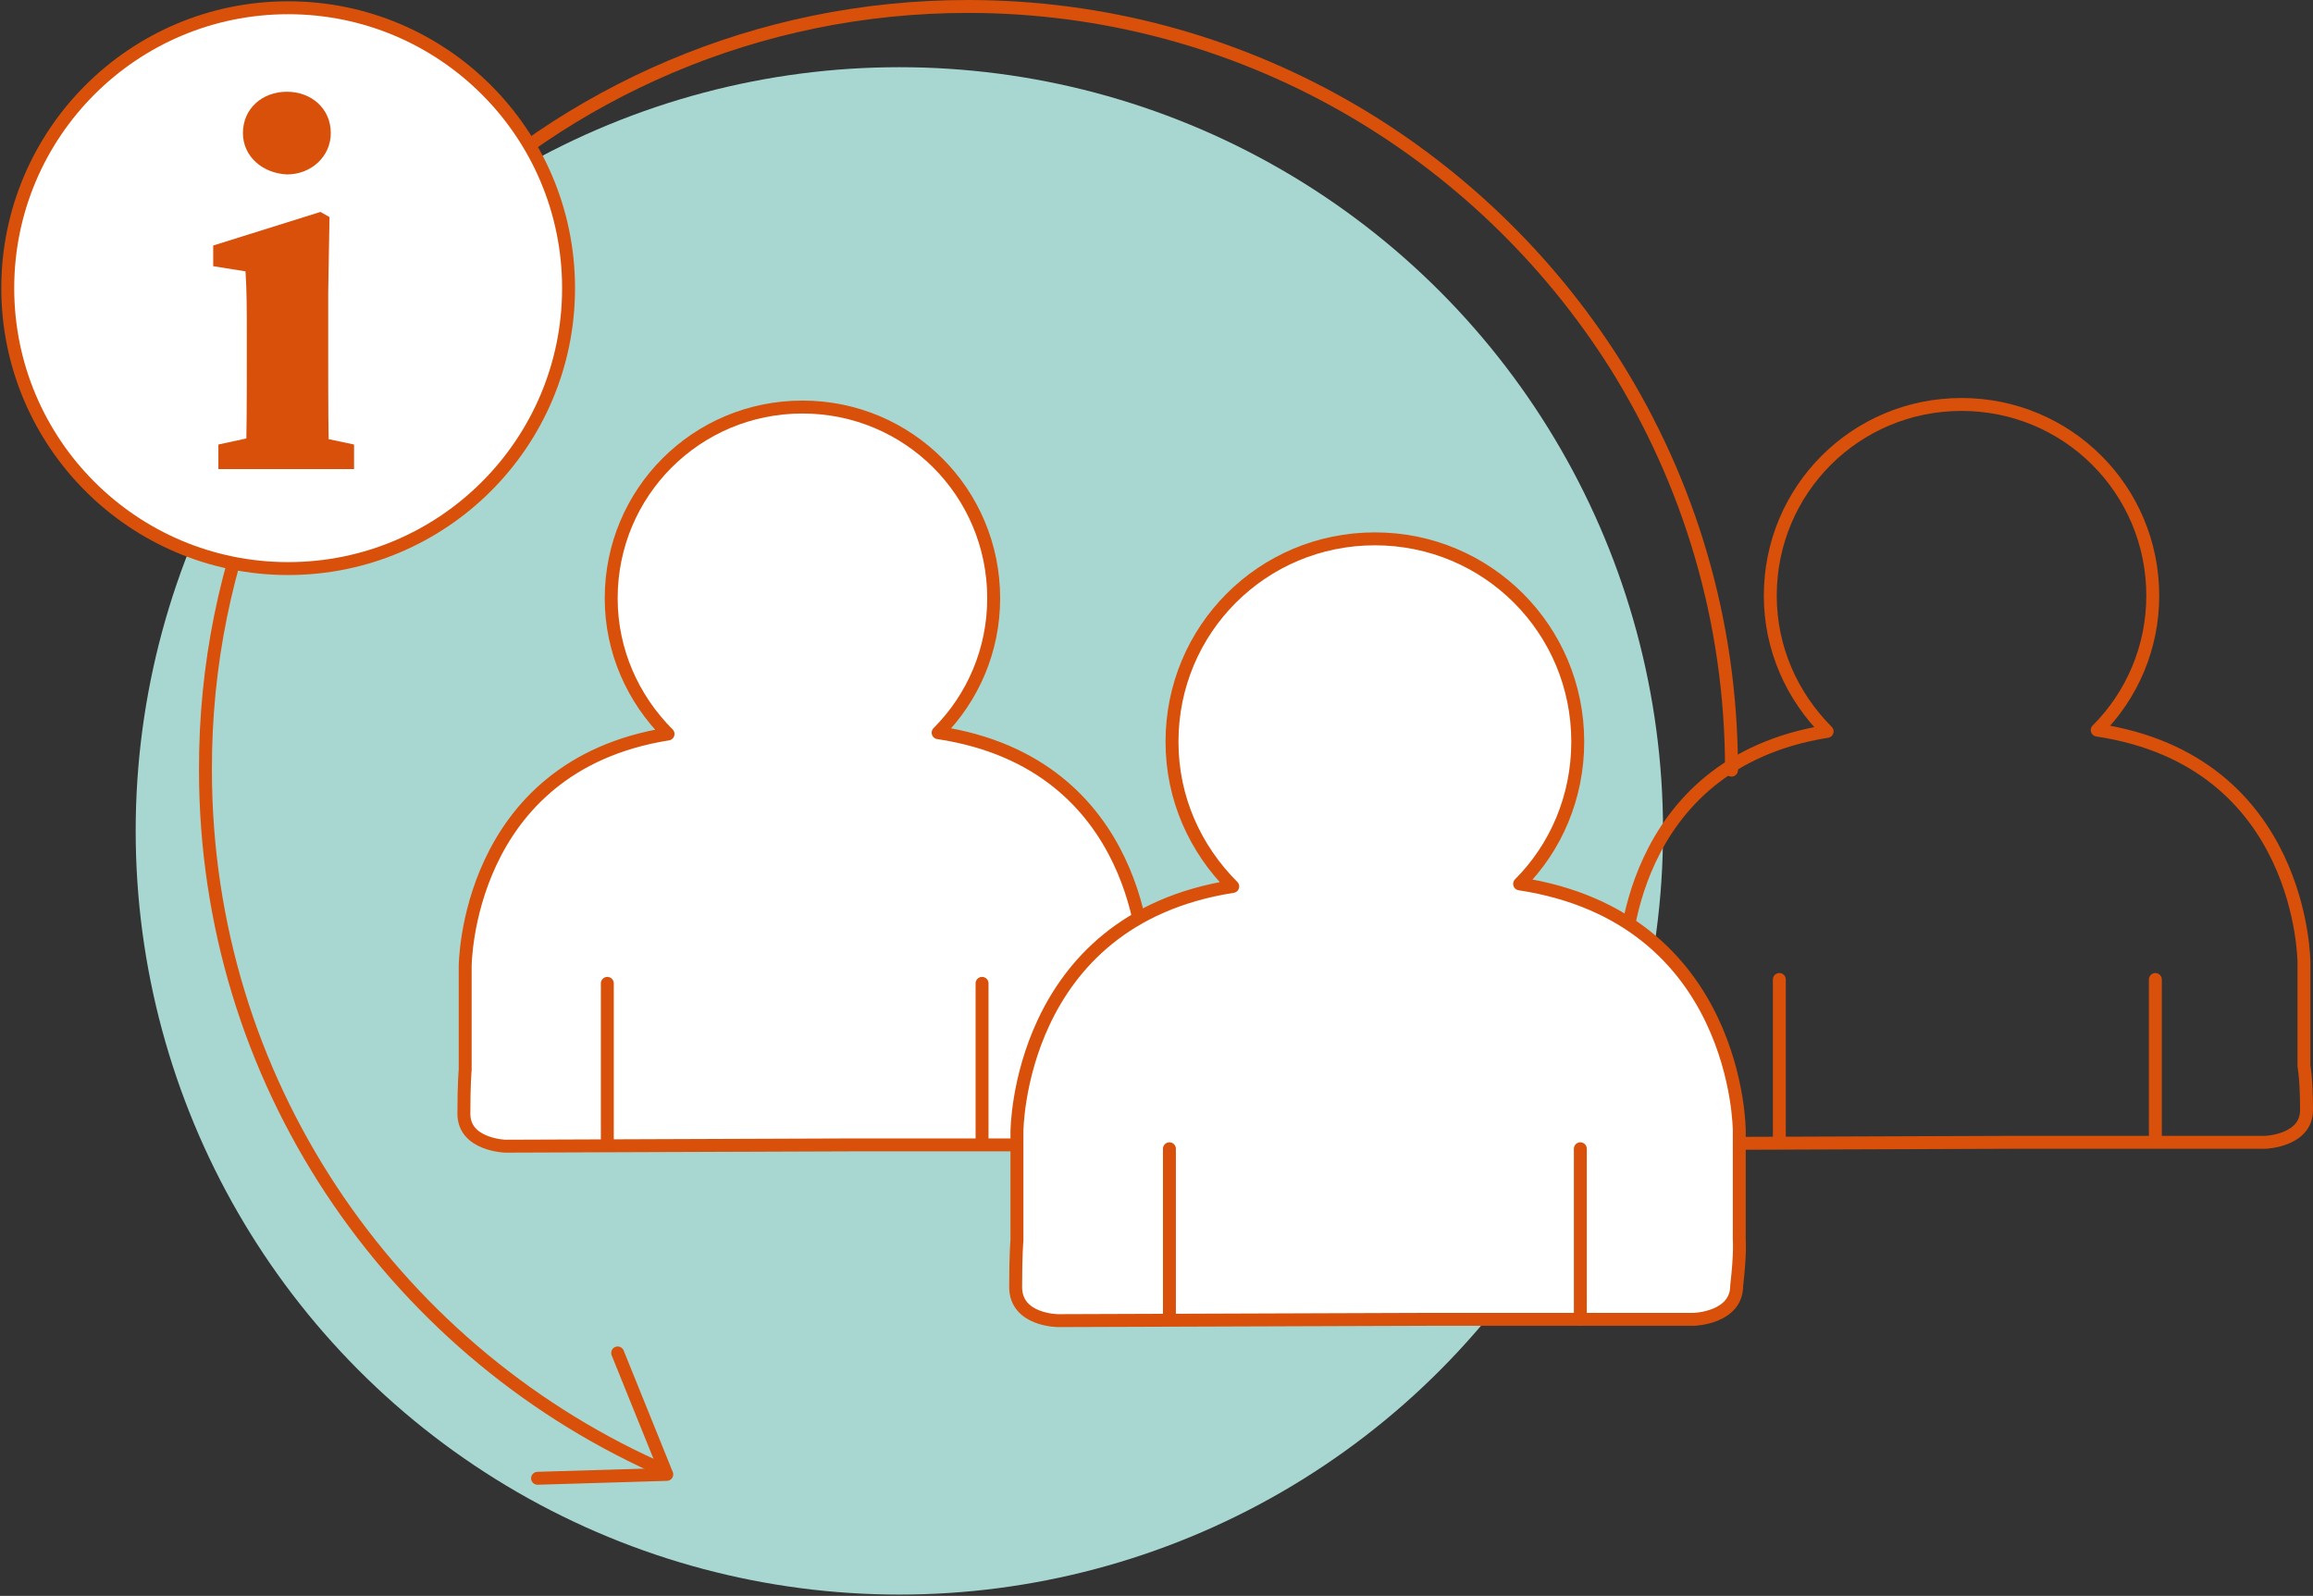 <?xml version="1.0" encoding="utf-8"?>
<!-- Generator: Adobe Illustrator 22.1.0, SVG Export Plug-In . SVG Version: 6.00 Build 0)  -->
<svg version="1.1" id="Ebene_1" xmlns="http://www.w3.org/2000/svg" xmlns:xlink="http://www.w3.org/1999/xlink" x="0px" y="0px"
	 viewBox="0 0 179 123.5" style="enable-background:new 0 0 179 123.5;" xml:space="preserve">
<rect x="0" y="0" width="179" height="123.5" fill="#333333" stroke="none"/>
<style type="text/css">
	.st0{display:none;}
	.st1{display:inline;}
	.st2{fill:#EDDB58;}
	.st3{fill:#FFFFFF;}
	.st4{fill:none;stroke:#005B67;stroke-miterlimit:10;}
	.st5{fill:none;stroke:#005B67;stroke-linecap:round;stroke-linejoin:round;stroke-miterlimit:10;}
	.st6{fill:#005B67;}
	.st7{display:inline;fill:#EDDB58;}
	.st8{display:inline;fill:#FFFFFF;stroke:#005B67;stroke-miterlimit:10;}
	.st9{fill:#EDDB58;stroke:#EDDB58;stroke-width:2;stroke-linecap:round;stroke-linejoin:round;stroke-miterlimit:10;}
	.st10{fill:none;stroke:#FFFFFF;stroke-width:2;stroke-linecap:round;stroke-linejoin:round;stroke-miterlimit:10;}
	.st11{fill:#FFFFFF;stroke:#005B67;stroke-linecap:round;stroke-linejoin:round;stroke-miterlimit:10;}
	.st12{fill:#A8D7D2;}
	.st13{fill:none;stroke:#D8500A;stroke-linecap:round;stroke-linejoin:round;stroke-miterlimit:10;}
	.st14{fill:#FFFFFF;stroke:#D8500A;stroke-linecap:round;stroke-linejoin:round;stroke-miterlimit:10;}
	.st15{fill:#FFFFFF;stroke:#D8500A;stroke-miterlimit:10;}
	.st16{fill:#D8500A;}
	.st17{display:inline;fill:none;stroke:#005B67;stroke-linecap:round;stroke-linejoin:round;stroke-miterlimit:10;}
	.st18{display:inline;fill:#FFFFFF;stroke:#005B67;stroke-linecap:round;stroke-linejoin:round;stroke-miterlimit:10;}
	.st19{fill:none;stroke:#005B67;stroke-linecap:round;stroke-linejoin:round;}
	.st20{fill:none;stroke:#005B67;stroke-linecap:round;stroke-linejoin:round;stroke-dasharray:0,1.981,0,1.981;}
	.st21{fill:none;stroke:#005B67;stroke-linecap:round;stroke-linejoin:round;stroke-dasharray:0,1.981,0,1.981,0,1.981;}
</style>
<g id="Presse" class="st0">
	<g class="st1">
		<g>
			<path class="st2" d="M169.8,111.7c0,6.2-5.1,11.3-11.3,11.3h-147c-6.2,0-11.3-5.1-11.3-11.3V20.3C0.2,14.1,5.3,9,11.5,9h146.9
				c6.2,0,11.3,5.1,11.3,11.3v91.4H169.8z"/>
		</g>
		<g>
			<path class="st3" d="M178.3,103.2c0,6.2-5.1,11.3-11.3,11.3H20.1c-6.2,0-11.3-5.1-11.3-11.3V11.8c0-6.2,5.1-11.3,11.3-11.3H167
				c6.2,0,11.3,5.1,11.3,11.3V103.2z"/>
			<path class="st4" d="M178.3,103.2c0,6.2-5.1,11.3-11.3,11.3H20.1c-6.2,0-11.3-5.1-11.3-11.3V11.8c0-6.2,5.1-11.3,11.3-11.3H167
				c6.2,0,11.3,5.1,11.3,11.3V103.2z"/>
		</g>
		<line class="st5" x1="20.2" y1="53.5" x2="163.3" y2="53.5"/>
		<line class="st5" x1="71.4" y1="65.5" x2="152.1" y2="65.5"/>
		<line class="st5" x1="71.4" y1="77.4" x2="121.1" y2="77.4"/>
		<line class="st5" x1="71.6" y1="89.3" x2="132.3" y2="89.3"/>
		<line class="st5" x1="71.4" y1="101.2" x2="153.4" y2="101.2"/>
		<g>
			<path class="st2" d="M164.3,35.2c0,1.6-1.3,2.8-2.8,2.8H22c-1.6,0-2.8-1.3-2.8-2.8V16.1c0-1.6,1.3-2.8,2.8-2.8h139.4
				c1.6,0,2.8,1.3,2.8,2.8v19.1H164.3z"/>
		</g>
		<g>
			<path class="st6" d="M55.7,19.1H60c3.5,0,5.4,2.3,5.4,4.9c0,2.7-1.9,4.9-5.4,4.9h-1.3V34h-3.1L55.7,19.1L55.7,19.1z M59.9,26.3
				c1.5,0,2.3-1.1,2.3-2.3c0-1.3-0.7-2.3-2.3-2.3h-1.1v4.7h1.1V26.3z"/>
			<path class="st6" d="M68.7,19.7c1.6-0.5,3.2-0.9,4.8-0.9c3.3,0,5.1,2.4,5.1,4.9c0,1.4-0.7,3.4-2.8,4.3l2.7,5.9h-3.4l-2.4-5.4
				h-1.1v5.4h-3.1V19.7H68.7z M73.3,26.1c1.4,0,2.1-0.9,2.1-2.4c0-1.3-0.6-2.4-1.9-2.4c-0.6,0-1.1,0.1-1.7,0.3v4.5H73.3z"/>
			<path class="st6" d="M81.7,23.2c0-2.5,1.6-4.1,4.7-4.1h4.1v2.6h-4.1c-1.3,0-1.7,0.6-1.7,1.8v1.7h5.1v2.5h-5.1v2
				c0,1.2,0.4,1.7,1.7,1.7h4.1v2c0,0.3-0.2,0.6-0.6,0.6h-3.6c-3.1,0-4.7-1.6-4.7-4.1L81.7,23.2L81.7,23.2z"/>
			<path class="st6" d="M94,30.9c1.4,0.4,2.5,0.8,3.9,0.8s2-0.8,2-1.8c0-2.9-6.1-1.8-6.1-6.9c0-2.6,2.2-4.2,5.1-4.2
				c1.4,0,2.4,0.3,3.8,0.8l-0.8,2.4c-1.2-0.4-1.9-0.6-3-0.6C97.6,21.4,97,22,97,23c0,2.5,6.1,1.9,6.1,6.9c0,2.6-2.1,4.3-5.3,4.3
				c-1.7,0-2.8-0.4-4.4-0.9L94,30.9z"/>
			<path class="st6" d="M106.2,30.9c1.4,0.4,2.5,0.8,3.9,0.8s2-0.8,2-1.8c0-2.9-6.1-1.8-6.1-6.9c0-2.6,2.2-4.2,5.1-4.2
				c1.4,0,2.4,0.3,3.8,0.8l-0.8,2.4c-1.2-0.4-1.9-0.6-3-0.6c-1.3,0-1.9,0.6-1.9,1.6c0,2.5,6.1,1.9,6.1,6.9c0,2.6-2.1,4.3-5.3,4.3
				c-1.7,0-2.8-0.4-4.4-0.9L106.2,30.9z"/>
			<path class="st6" d="M118.3,23.2c0-2.5,1.6-4.1,4.7-4.1h4.1v2.6H123c-1.3,0-1.7,0.6-1.7,1.8v1.7h5.1v2.5h-5.1v2
				c0,1.2,0.4,1.7,1.7,1.7h4.1v2c0,0.3-0.2,0.6-0.6,0.6h-3.6c-3.1,0-4.7-1.6-4.7-4.1L118.3,23.2L118.3,23.2z"/>
		</g>
		<g>
			<path class="st2" d="M61.2,99.4c0,1.6-1.3,2.8-2.8,2.8H22c-1.6,0-2.8-1.3-2.8-2.8V67c0-1.6,1.3-2.8,2.8-2.8h36.3
				c1.6,0,2.8,1.3,2.8,2.8v32.4H61.2z"/>
		</g>
	</g>
</g>
<g id="Marketing" class="st0">
	<path class="st7" d="M79.8,89.4c0-0.4,0-0.7,0.1-1V43.3c0-0.2,0-0.5,0-0.7c0-5.6,4.9-10.2,10.9-10.2c0.3,0,0.6,0,0.9,0h67.9
		c0.1,0,0.1,0,0.2,0c0.1,0,0.1,0,0.2,0h0.3l0,0c5.8,0.2,10.4,4.7,10.4,10.2c0,0.1,0,0.3,0,0.4l0,0v46.5l-0.1,0.1
		c-0.1,5.5-5,9.9-10.9,9.9l0,0l0,0h-20v23.8l-26.9-23.8h-22l0,0C84.7,99.6,79.8,95.1,79.8,89.4z"/>
	<path class="st7" d="M95.5,73c0-0.4,0-0.7-0.1-1.1V18.8c0-0.2,0-0.5,0-0.8c0-5.9-4.8-10.6-10.6-10.6c-0.3,0-0.6,0-0.9,0H10.8
		c-0.1,0-0.1,0-0.2,0c-0.1,0-0.1,0-0.2,0h-0.3l0,0C4.5,7.7,0,12.4,0,18.1c0,0.2,0,0.3,0,0.5l0,0v54.6l0,0C0.2,79,4.9,83.6,10.6,83.6
		l0,0l0,0h16.9v24.9l26.2-24.9h31l0,0C90.7,83.6,95.5,78.8,95.5,73z"/>
	<path class="st8" d="M103.2,66.1c0-0.4,0-0.7-0.1-1.1V11.9c0-0.2,0-0.5,0-0.8c0-5.9-4.8-10.6-10.6-10.6c-0.3,0-0.6,0-0.9,0H18.5
		c-0.1,0-0.1,0-0.2,0s-0.1,0-0.2,0h-0.3l0,0c-5.6,0.3-10.1,5-10.1,10.7c0,0.2,0,0.3,0,0.5l0,0v54.6l0.1,0.1
		c0.1,5.8,4.8,10.4,10.6,10.4l0,0l0,0h16.9v24.9l26.2-24.9h31l0,0C98.5,76.7,103.2,71.9,103.2,66.1z"/>
	<g class="st1">
		<path class="st9" d="M59.1,39.2V51h15.6V35.4h-8.6v-1.7c0-4.9,1-7.1,6-9.5l-2.7-5.3c-8,3.9-10.4,6.9-10.4,14.7
			C59.1,37.3,59.1,39.2,59.1,39.2L59.1,39.2z"/>
		<path class="st9" d="M35.2,39.2V51h15.6V35.4h-8.6v-1.7c0-4.9,1-7.1,6-9.5l-2.7-5.3c-8,3.9-10.4,6.9-10.4,14.7
			C35.2,37.3,35.2,39.2,35.2,39.2L35.2,39.2z"/>
	</g>
	<path class="st8" d="M90,85.1c0-0.4,0-0.7,0.1-1.1V37c0-0.2,0-0.5,0-0.8c0-5.9,4.8-10.6,10.6-10.6c0.3,0,0.6,0,0.9,0h66.1
		c0.1,0,0.1,0,0.2,0c0.1,0,0.1,0,0.2,0h0.3l0,0c5.7,0.2,10.2,4.9,10.2,10.6c0,0.2,0,0.3,0,0.5l0,0v48.6l-0.1,0.1
		c-0.1,5.8-4.8,10.4-10.6,10.4l0,0l0,0h-19.5v24.9l-26.4-25h-21.4l0,0C94.7,95.7,90,90.9,90,85.1z"/>
	<g class="st1">
		<path class="st9" d="M133.3,58.4V46.6h-15.6v15.6h8.6v1.7c0,4.9-1,7.1-6,9.5l2.7,5.3c8-3.9,10.4-6.9,10.4-14.7
			C133.4,60.4,133.4,58.4,133.3,58.4L133.3,58.4z"/>
		<path class="st9" d="M157.2,58.4V46.6h-15.6v15.6h8.6v1.7c0,4.9-1,7.1-6,9.5l2.7,5.3c8-3.9,10.4-6.9,10.4-14.7
			C157.3,60.4,157.3,58.4,157.2,58.4L157.2,58.4z"/>
	</g>
</g>
<g id="Veranstaltung" class="st0">
	<ellipse class="st7" cx="89.5" cy="107.6" rx="89.4" ry="15.8"/>
	<g class="st1">
		<path class="st2" d="M111.2,50.7V21.5l0,0V21l0,0C111,9.5,101.5,0.2,89.9,0.2S68.9,9.5,68.7,21l0,0c0,0,0,29.5,0,29.7s0,0.3,0,0.4
			v0.1l0,0C68.9,62.7,78.3,72,89.9,72s21-9.3,21.3-20.8l0,0V50.7L111.2,50.7z"/>
		<line class="st10" x1="68.2" y1="24.3" x2="83.7" y2="24.3"/>
		<line class="st10" x1="96.2" y1="24.3" x2="111.7" y2="24.3"/>
		<line class="st10" x1="68.2" y1="33.6" x2="83.7" y2="33.6"/>
		<line class="st10" x1="96.2" y1="33.6" x2="111.7" y2="33.6"/>
		<line class="st10" x1="68.2" y1="42.8" x2="83.7" y2="42.8"/>
		<line class="st10" x1="96.2" y1="42.8" x2="111.7" y2="42.8"/>
		<path class="st5" d="M56.4,34.2c0,0,0,16.7,0,16.9v0.1l0,0c0.4,18,15.1,32.5,33.3,32.5s32.9-14.5,33.3-32.5l0,0v-0.8V34.9l0,0"/>
		<path class="st11" d="M96.3,83.2v20.9c0,0-9.7,0-13,0V83.3c0,0,3.3,0.6,6.7,0.6C93.4,83.8,96.3,83.2,96.3,83.2z"/>
		<path class="st11" d="M121.7,104.5L121.7,104.5L121.7,104.5c0-2.4-2-4.4-4.4-4.5l0,0l0,0l0,0l0,0h-55l0,0c-2.5,0-4.4,2-4.5,4.4
			l0,0v7.3h63.9V104.5L121.7,104.5L121.7,104.5z"/>
	</g>
</g>
<g id="Beschäftigte">
	<circle class="st12" cx="69.6" cy="64.3" r="59.1"/>
	<path class="st13" d="M50.7,113.5c-20.5-9.3-34.8-29.9-34.8-53.9C15.8,27,42.3,0.5,74.9,0.5c21.1,0,39.6,11.1,50.1,27.7
		c5.7,9.1,9,19.8,9,31.4"/>
	<polyline class="st13" points="47.8,104.7 51.6,114.1 41.6,114.4 	"/>
	<g>
		<path class="st14" d="M88.6,82.7v-8c0,0,0-15.6-16-18c2.7-2.7,4.3-6.4,4.3-10.4c0-8.2-6.6-14.8-14.8-14.8s-14.8,6.6-14.8,14.8
			c0,4.1,1.7,7.8,4.4,10.5C36,59.3,36,74.8,36,74.8v8c0,0-0.1,1-0.1,3.4s3.2,2.5,3.2,2.5l27-0.1h19.5c0,0,3.2-0.1,3.2-2.5
			S88.6,82.7,88.6,82.7z"/>
		<g>
			<line class="st13" x1="47" y1="88.5" x2="47" y2="76.1"/>
			<line class="st13" x1="76" y1="88.5" x2="76" y2="76.1"/>
		</g>
	</g>
	<g>
		<path class="st13" d="M178.3,82.5v-8c0,0,0-15.6-16-18c2.7-2.7,4.3-6.4,4.3-10.4c0-8.2-6.6-14.8-14.8-14.8S137,37.9,137,46.1
			c0,4.1,1.7,7.8,4.4,10.5c-15.7,2.5-15.7,18-15.7,18v8c0,0-0.1,1-0.1,3.4s3.2,2.5,3.2,2.5l27-0.1h19.5c0,0,3.2-0.1,3.2-2.5
			S178.3,82.5,178.3,82.5z"/>
		<g>
			<line class="st13" x1="137.7" y1="88.3" x2="137.7" y2="75.8"/>
			<line class="st13" x1="166.8" y1="88.3" x2="166.8" y2="75.8"/>
		</g>
	</g>
	<g>
		<path class="st14" d="M134.6,95.9v-8.4c0,0,0-16.5-17-19.1c2.8-2.8,4.5-6.7,4.5-11c0-8.7-7-15.7-15.7-15.7s-15.7,7-15.7,15.7
			c0,4.4,1.8,8.3,4.7,11.2c-16.7,2.6-16.7,19-16.7,19V96c0,0-0.1,1-0.1,3.6s3.3,2.6,3.3,2.6l28.6-0.1h20.6c0,0,3.3-0.1,3.3-2.6
			C134.7,96.9,134.6,95.9,134.6,95.9z"/>
		<g>
			<line class="st13" x1="90.5" y1="102.1" x2="90.5" y2="88.9"/>
			<line class="st13" x1="122.3" y1="102.1" x2="122.3" y2="88.9"/>
		</g>
	</g>
	<g>
		<circle class="st15" cx="22.3" cy="22.3" r="21.7"/>
		<g>
			<path class="st16" d="M19,36.2c0.1-1.8,0.1-5.9,0.1-8.4V26c0-2.2,0-3.4-0.1-5l-2.5-0.4V19l8.3-2.6l0.7,0.4l-0.1,5.8v5.3
				c0,2.5,0,6.6,0.1,8.4L19,36.2L19,36.2z M27.4,34.4v1.9H16.9v-1.9l3.7-0.8h3L27.4,34.4z M18.8,10.3c0-1.9,1.5-3.2,3.4-3.2
				s3.4,1.3,3.4,3.2c0,1.8-1.5,3.2-3.4,3.2C20.3,13.4,18.8,12.1,18.8,10.3z"/>
		</g>
	</g>
</g>
<g id="Internet" class="st0">
	<circle class="st7" cx="69.6" cy="64.3" r="59.1"/>
	<circle class="st8" cx="74.6" cy="59.7" r="59.2"/>
	<line class="st17" x1="74.6" y1="118.2" x2="74.6" y2="0.7"/>
	<path class="st17" d="M59.3,2.9c-41.4,59.8,0,113.8,0,113.8"/>
	<path class="st17" d="M90,2.9c41.4,59.8,0,113.8,0,113.8"/>
	<line class="st17" x1="15.4" y1="59.7" x2="133.1" y2="59.7"/>
	<path class="st17" d="M31.5,20.1c0,0,45,21.7,86.2-0.2"/>
	<path class="st17" d="M119.1,98.3c0,0-44.6-21.2-88,1.3"/>
	<polygon class="st18" points="124.9,75.8 124.9,101.5 130.9,95.7 135.2,105.8 137,105 139.4,104 135.3,93.7 143.6,93.6 	"/>
	<g class="st1">
		<g>
			<line class="st19" x1="137" y1="105" x2="137" y2="105"/>
			<path class="st20" d="M137.9,106.8c0.4,0.7,0.9,1.6,1.6,2.5"/>
			<path class="st21" d="M140.1,110.1c3.2,3.9,9.1,8.5,19,7.7c16.8-1.5,19.4-23.1,18.5-35.4c-2.5-35.9-57-55.1-130.1-44.2
				c-80.2,11.9-35.2,40.2-28.2,44.3"/>
			<line class="st19" x1="20.2" y1="82.9" x2="20.2" y2="82.9"/>
		</g>
	</g>
	<g class="st1">
		<path class="st2" d="M117.7,44.9c0,11.7-7.1,21.7-17.3,25.9c-3.3,1.4-28.4,8.5-30.9,7.8c1.3-3.9,3.1-7.1,4.2-10.6
			c-7.3-5.1-12-13.5-12-23c0-15.5,12.5-28,28-28S117.7,29.5,117.7,44.9z"/>
		<path class="st6" d="M66.6,38.6H69l0.9,5c0.2,0.9,0.3,2.2,0.4,3.4c0.1-1.2,0.3-2.5,0.5-3.4l0.5-2.3c0.2-1.1,0.9-2,2.3-2
			s2.1,0.9,2.3,2l0.5,2.3c0.2,0.9,0.4,2.2,0.5,3.5c0.1-1.2,0.3-2.5,0.5-3.5l0.9-5h2.5l-2.3,11.7h-2.7l-1.9-8.7
			c0-0.1-0.1-0.1-0.1-0.1s-0.1,0-0.1,0.1l-1.9,8.7h-2.7L66.6,38.6z"/>
		<path class="st6" d="M82.7,38.6h2.5l0.9,5c0.2,0.9,0.3,2.2,0.4,3.4c0.1-1.2,0.3-2.5,0.5-3.4l0.5-2.3c0.2-1.1,0.9-2,2.3-2
			s2.1,0.9,2.3,2l0.5,2.3c0.2,0.9,0.4,2.2,0.5,3.5c0.1-1.2,0.3-2.5,0.5-3.5l0.9-5H97l-2.3,11.7H92l-1.9-8.7c0-0.1-0.1-0.1-0.1-0.1
			s-0.1,0-0.1,0.1L88,50.3h-3L82.7,38.6z"/>
		<path class="st6" d="M98.8,38.6h2.5l0.9,5c0.2,0.9,0.3,2.2,0.4,3.4c0.1-1.2,0.3-2.5,0.5-3.4l0.5-2.3c0.2-1.1,0.9-2,2.3-2
			s2.1,0.9,2.3,2l0.5,2.3c0.2,0.9,0.4,2.2,0.5,3.5c0.1-1.2,0.3-2.5,0.5-3.5l0.9-5h2.5l-2.3,11.7h-2.7l-1.9-8.7
			c0-0.1-0.1-0.1-0.1-0.1s-0.1,0-0.1,0.1l-1.9,8.7h-2.7L98.8,38.6z"/>
	</g>
</g>
</svg>

